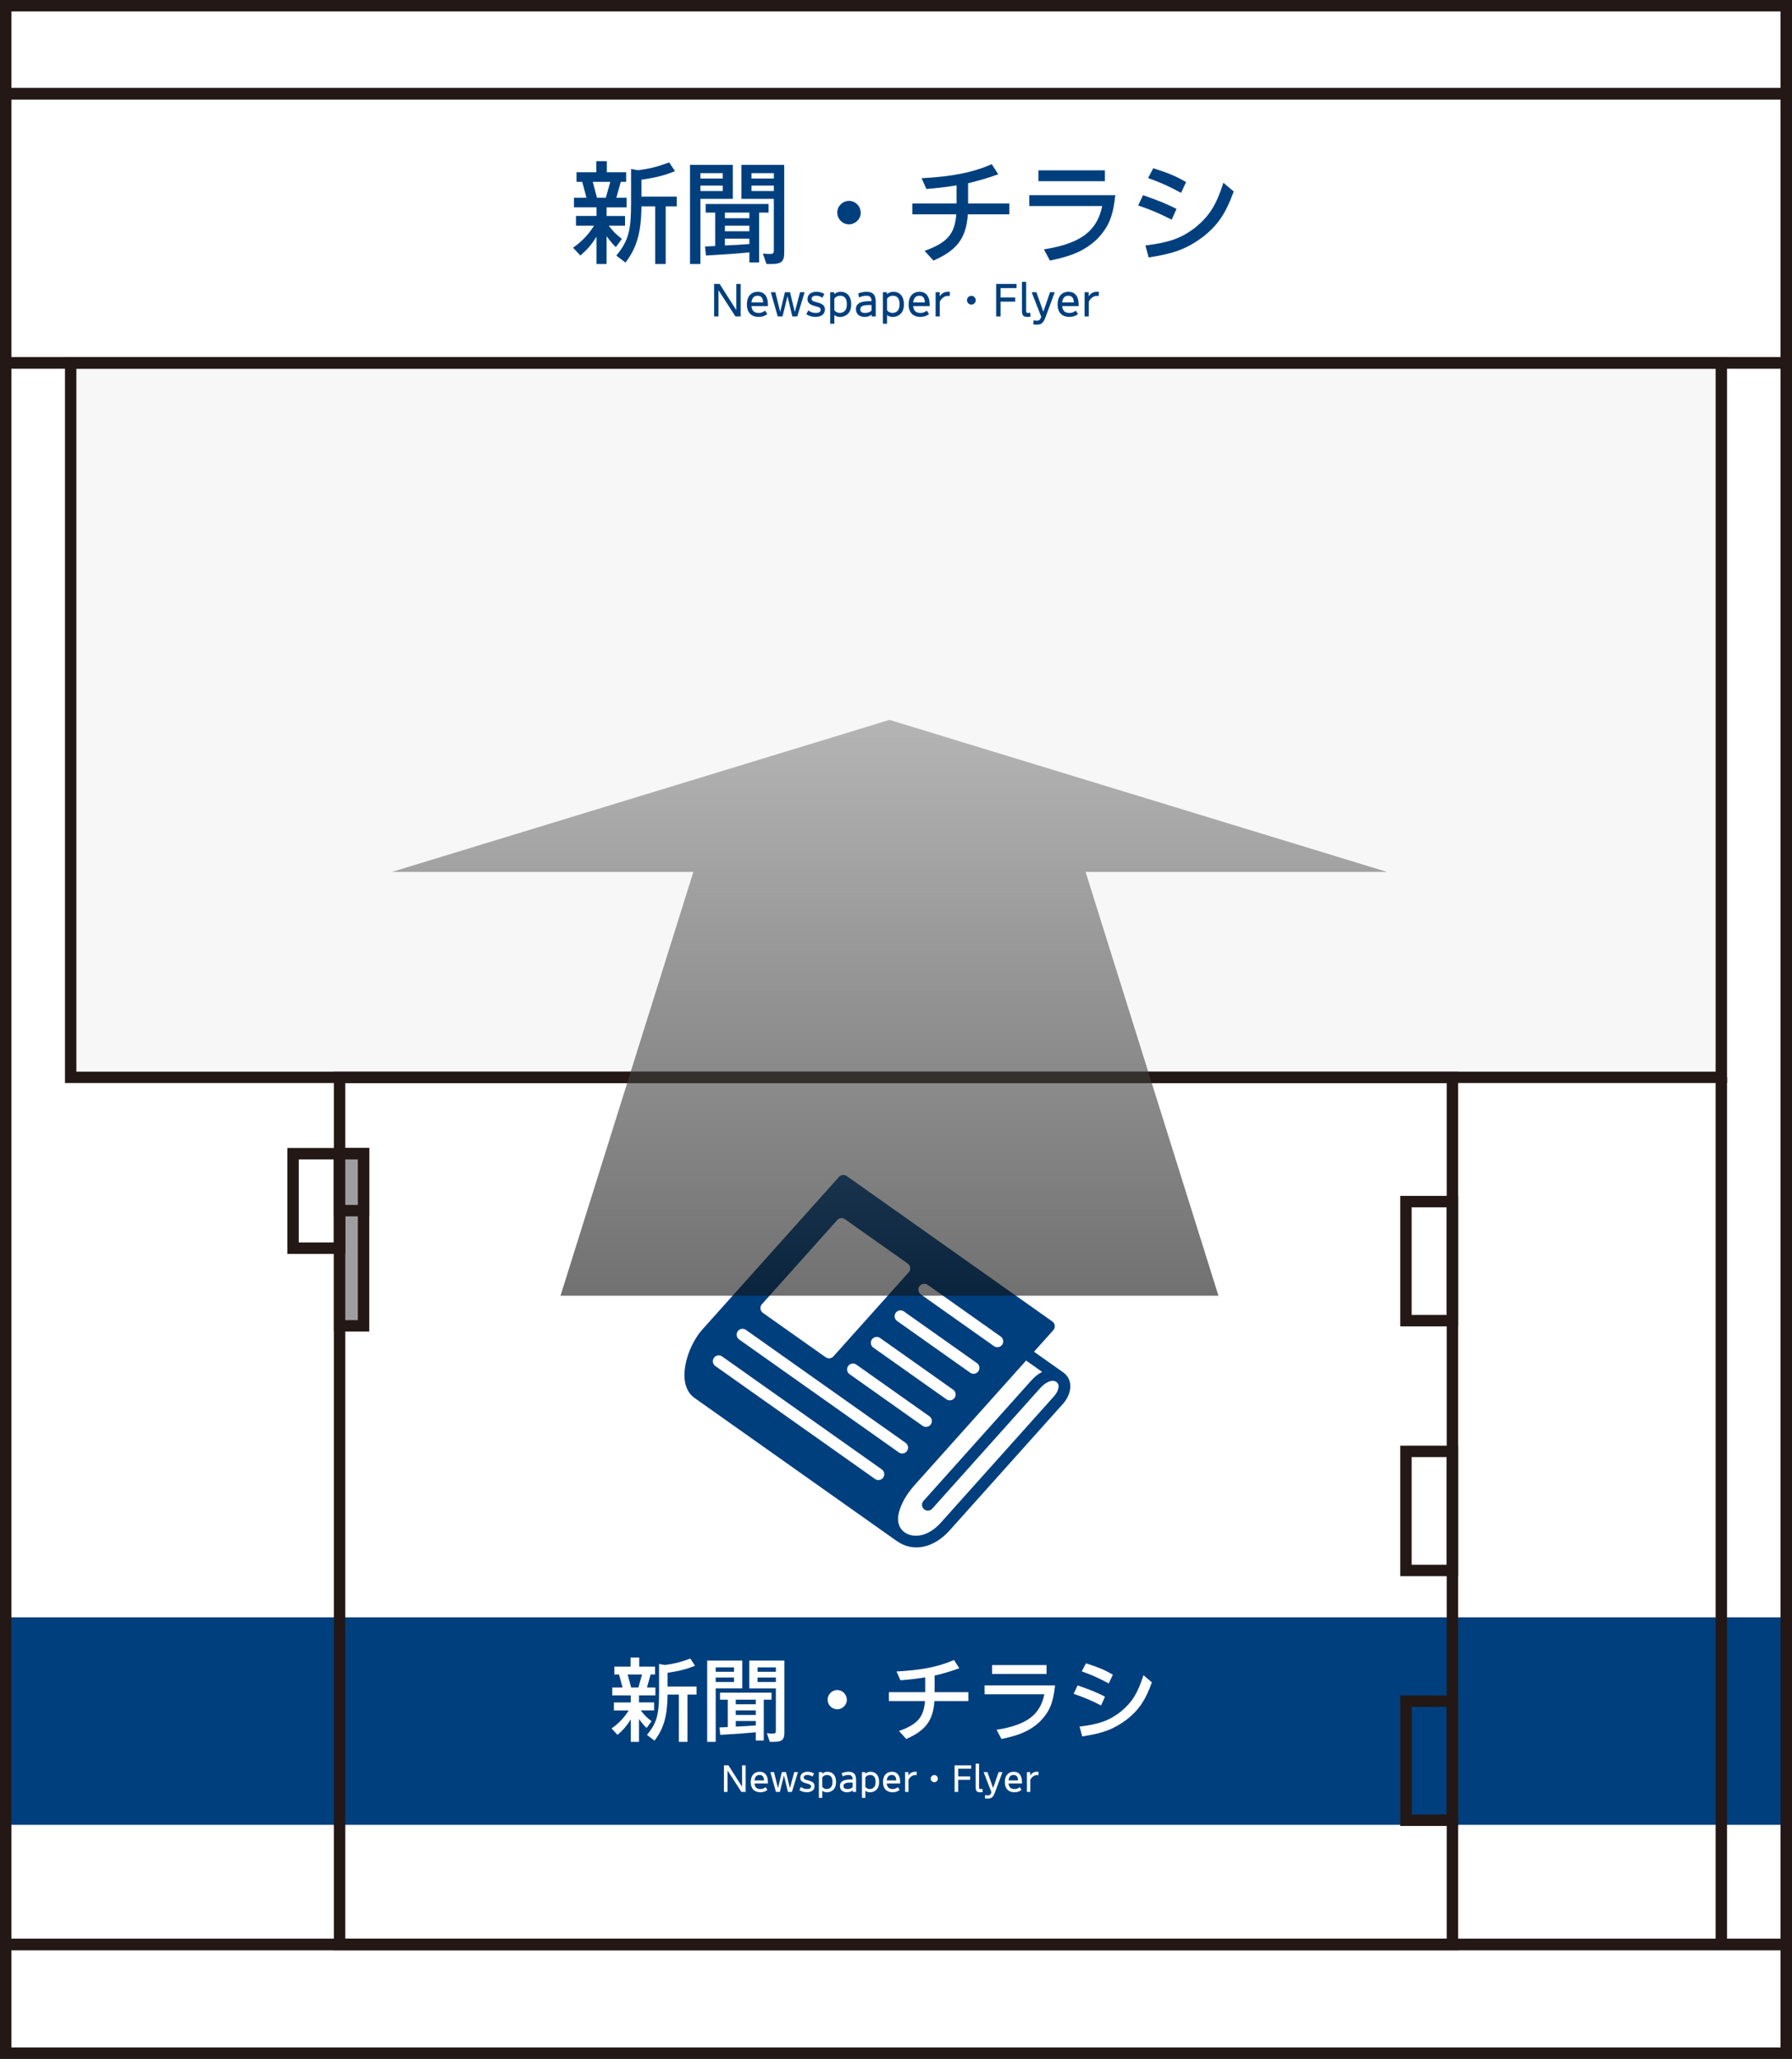 <?xml version="1.0" encoding="UTF-8"?>
<svg id="_レイヤー_1" data-name="レイヤー 1" xmlns="http://www.w3.org/2000/svg" width="186.706" height="214.479" xmlns:xlink="http://www.w3.org/1999/xlink" version="1.1" viewBox="0 0 186.706 214.479">
  <rect x="0" y="0" width="186.706" height="214.479" fill="#808080" stroke="none"/>
  <defs>
    <style>
      .cls-1 {
        fill: #231815;
      }

      .cls-1, .cls-2, .cls-3, .cls-4, .cls-5, .cls-6, .cls-7 {
        stroke-width: 0px;
      }

      .cls-2 {
        fill-rule: evenodd;
      }

      .cls-2, .cls-4 {
        fill: #003f7e;
      }

      .cls-3 {
        fill: url(#_名称未設定グラデーション_2);
        opacity: .6;
      }

      .cls-5 {
        fill: #fff;
      }

      .cls-6 {
        fill: #f7f7f7;
      }

      .cls-7 {
        fill: #9e9e9f;
      }
    </style>
    <linearGradient id="_名称未設定グラデーション_2" data-name="名称未設定グラデーション 2" x1="92.673" y1="14.413" x2="92.673" y2="144.32" gradientUnits="userSpaceOnUse">
      <stop offset="0" stop-color="#fff"/>
      <stop offset="1" stop-color="#000"/>
    </linearGradient>
  </defs>
  <g>
    <polygon class="cls-5" points=".594 .594 .594 .594 .594 213.885 .594 213.885 186.111 213.885 186.111 .594 .594 .594"/>
    <rect class="cls-6" x="7.363" y="37.806" width="171.98" height="74.423"/>
    <path class="cls-2" d="M94.575,131.63c.275.194.342.575.148.852-.023.031-.048.06-.073.085l-7.817,8.729c-.208.233-.556.269-.806.092l-6.541-4.623c-.275-.196-.341-.577-.148-.852l7.89-8.815c.208-.233.556-.269.804-.094l6.543,4.625ZM97.13,157.162c-.225.25-.61.273-.862.048-.25-.225-.273-.61-.048-.862l11.257-12.571c.308-.344.691-.654,1.104-.866l-1.67-1.183-11.619,12.975c-.225.25-.437.516-.633.793-.566.802-.954,1.641-1.066,2.382-.229,1.491.981,2.338,2.386,2.041.731-.156,1.445-.629,2.049-1.304l11.799-13.177c.05-.054.102-.119.152-.192.177-.252.294-.525.31-.775.035-.512-.423-.72-.875-.589-.366.108-.737.383-1.027.708l-11.257,12.571ZM110.77,142.958c.054.04.11.085.169.137.443.398.608.916.571,1.458-.033.479-.231.972-.531,1.397-.069.098-.15.2-.242.302l-11.801,13.177c-.77.862-1.714,1.474-2.703,1.685-.935.198-1.899.046-2.79-.577l-21.084-14.914v-.002c-.073-.05-.139-.104-.2-.156-.793-.712-.977-1.891-.77-3.138.187-1.143.706-2.366,1.36-3.29.133-.19.281-.375.437-.55l14.199-15.857c.198-.254.564-.31.833-.123l21.421,15.151c.019.015.038.029.056.046.25.223.271.61.048.86l-2.012,2.247,3.038,2.147ZM88.368,142.3c.196-.277.577-.344.852-.148l7.609,5.381c.277.194.344.575.15.852-.196.275-.577.341-.852.148l-7.609-5.381c-.277-.196-.344-.577-.15-.852h0ZM77.713,138.533l16.638,11.767c.277.194.342.575.148.852-.194.277-.575.342-.852.148l-16.638-11.767c-.277-.194-.344-.575-.148-.852.194-.277.575-.342.852-.148h0ZM75.233,141.301l16.64,11.767c.275.196.342.577.148.852-.194.277-.577.344-.852.148l-16.638-11.767c-.277-.194-.344-.575-.15-.852.196-.275.577-.342.852-.148h0ZM96.649,133.842l7.615,5.387c.277.194.344.575.15.852-.196.275-.577.341-.852.148l-7.615-5.385c-.277-.196-.344-.577-.15-.852.196-.277.577-.344.852-.15h0ZM90.842,139.529c.194-.277.577-.344.852-.15l7.615,5.385c.275.196.342.577.148.852-.194.277-.577.344-.852.15l-7.615-5.385c-.275-.196-.341-.577-.148-.852h0ZM93.32,136.759c.196-.275.577-.341.852-.148l7.615,5.385c.277.194.342.577.148.852-.194.277-.575.344-.852.148l-7.613-5.385c-.277-.194-.344-.575-.15-.852h0Z"/>
    <rect class="cls-4" x=".594" y="168.479" width="185.517" height="21.615"/>
    <g>
      <path class="cls-4" d="M59.801,21.601v-1.002h1.302l-.441-1.653h-.594v-1.002h2.062v-1.153h1.093v1.153h2.015v1.002h-.559l-.464,1.653h1.07v1.002h-2.085v.896h1.922v1.013h-1.702c.49.641.782.919,1.374,1.373l-.629.862c-.383-.373-.58-.618-.966-1.141v2.898h-1.047v-2.84c-.571.884-.956,1.327-1.688,1.956l-.759-.815c.922-.641,1.609-1.374,2.189-2.294h-1.885v-1.013h2.143v-.896h-2.352ZM62.199,20.599h.919l.467-1.653h-1.829l.443,1.653ZM66.484,17.734c1.233-.163,1.978-.349,3.236-.815l.606.909c-1.119.454-2.003.674-3.494.896v1.759h3.68v1.012h-1.154v6.008h-1.093v-6.008h-1.432c-.023,2.691-.478,4.309-1.665,5.857l-.954-.722c1.268-1.572,1.537-2.562,1.537-5.519v-3.504l.734.128Z"/>
      <path class="cls-4" d="M76.351,20.715h-3.376v6.788h-1.084v-10.327h4.46v3.539ZM75.304,18.037h-2.328v.559h2.328v-.559ZM75.304,19.331h-2.328v.57h2.328v-.57ZM78.076,26.293c-1.644.152-2.505.21-4.52.326l-.104-.943,1.061-.048v-3.481h-.991v-.896h6.556v.896h-.989v5.193h-1.012v-1.048ZM78.076,22.148h-2.551v.583h2.551v-.583ZM78.076,23.51h-2.551v.582h2.551v-.582ZM78.076,24.86h-2.551v.71c1.305-.058,1.514-.07,2.551-.151v-.559ZM77.247,20.715v-3.539h4.46v9.024c.023,1.037-.267,1.304-1.36,1.304h-.49l-.374-1.093.269.023c.116.023.244.023.371.023.443,0,.501-.046.501-.396v-5.345h-3.378ZM80.625,18.037h-2.328v.559h2.328v-.559ZM80.625,19.331h-2.328v.57h2.328v-.57Z"/>
      <path class="cls-4" d="M89.677,22.171c0,.652-.569,1.199-1.221,1.199-.676,0-1.223-.558-1.223-1.222,0-.676.559-1.222,1.235-1.222.664,0,1.21.57,1.21,1.246Z"/>
      <path class="cls-4" d="M105.159,22.323h-4.32c-.174,2.479-1.119,3.749-3.587,4.821l-.919-1.013c2.363-.85,3.132-1.735,3.306-3.807h-4.587v-1.129h4.611v-1.887c-1.059.175-2.12.303-3.143.374l-.501-1.119c3.157-.163,5.275-.582,7.313-1.454l.676,1.047c-1.14.407-2.027.664-3.143.932v2.108h4.297v1.129Z"/>
      <path class="cls-4" d="M116.202,20.331c-.246,2.259-.699,3.342-1.957,4.635-1.233,1.129-2.514,1.699-4.854,2.178l-.629-1.165c3.831-.616,5.53-1.886,6.078-4.518h-7.603v-1.129h8.966ZM115.118,18.876h-6.927v-1.129h6.927v1.129Z"/>
      <path class="cls-4" d="M122.076,22.881c-1.351-.676-2.096-1.002-3.494-1.479l.513-1.071c1.781.629,2.456.909,3.482,1.432l-.501,1.118ZM128.539,19.947c-.838,2.294-1.618,3.459-3.169,4.705-1.699,1.257-3.016,1.759-5.692,2.166l-.339-1.247c2.528-.315,3.784-.768,5.251-1.909,1.444-1.211,2.12-2.294,2.876-4.622l1.073.908ZM123.053,20.087c-1.398-.745-2.106-1.06-3.434-1.538l.534-1.024c1.609.512,2.366.826,3.424,1.444l-.525,1.118Z"/>
    </g>
    <g>
      <path class="cls-4" d="M77.173,32.966h-.548l-1.767-2.734v2.734h-.457v-3.387h.578l1.736,2.725v-2.725h.457v3.387Z"/>
      <path class="cls-4" d="M78.292,31.887c.051.492.29.714.766.714.241,0,.385-.052.657-.236l.23.353c-.299.218-.539.291-.915.291-.771,0-1.214-.475-1.214-1.297,0-.818.432-1.315,1.135-1.315.492,0,.829.244.973.714.06.188.081.378.086.775h-1.718ZM79.518,31.499c-.046-.497-.214-.692-.587-.692-.369,0-.573.222-.643.692h1.23Z"/>
      <path class="cls-4" d="M83.831,30.441l-.766,2.525h-.513l-.504-2.107-.518,2.107h-.501l-.717-2.525h.469l.506,2.042.492-2.042h.534l.497,2.063.548-2.063h.474Z"/>
      <path class="cls-4" d="M85.686,31.011c-.251-.149-.425-.204-.657-.204-.299,0-.464.113-.464.313,0,.187.111.265.525.366.631.157.854.352.854.753,0,.483-.367.77-.975.77-.369,0-.645-.078-.954-.274l.197-.396c.29.195.483.261.787.261.337,0,.506-.109.506-.331,0-.183-.123-.27-.515-.366-.622-.152-.861-.361-.861-.749,0-.462.367-.758.94-.758.299,0,.513.057.82.226l-.202.388Z"/>
      <path class="cls-4" d="M86.921,30.646c.204-.179.397-.248.68-.248.669,0,1.086.497,1.086,1.298,0,.317-.06.579-.181.784-.2.334-.566.535-.984.535-.253,0-.404-.052-.592-.201v.91h-.434v-3.281h.425v.204ZM86.93,32.317c.139.187.339.283.573.283.241,0,.471-.117.594-.313.086-.139.135-.353.135-.609,0-.571-.237-.871-.689-.871-.255,0-.443.091-.613.296v1.214Z"/>
      <path class="cls-4" d="M89.407,30.576c.323-.127.576-.179.88-.179.662,0,.954.318.954,1.037v1.532h-.427v-.196c-.223.174-.423.239-.741.239-.553,0-.896-.309-.896-.804,0-.557.448-.828,1.363-.828h.265c-.016-.418-.156-.57-.543-.57-.26,0-.467.052-.745.182l-.109-.413ZM90.805,31.777h-.265c-.648,0-.905.127-.905.443,0,.253.16.38.483.38.304,0,.478-.062.687-.24v-.583Z"/>
      <path class="cls-4" d="M92.411,30.646c.204-.179.397-.248.68-.248.671,0,1.089.497,1.089,1.298,0,.317-.063.579-.183.784-.202.334-.566.535-.984.535-.253,0-.404-.052-.592-.201v.91h-.436v-3.281h.427v.204ZM92.421,32.317c.139.187.339.283.576.283.239,0,.469-.117.59-.313.088-.139.137-.353.137-.609,0-.571-.237-.871-.689-.871-.255,0-.443.091-.613.296v1.214Z"/>
      <path class="cls-4" d="M95.141,31.887c.053.492.293.714.766.714.246,0,.388-.052.659-.236l.23.353c-.299.218-.541.291-.915.291-.771,0-1.214-.475-1.214-1.297,0-.818.432-1.315,1.138-1.315.49,0,.826.244.97.714.06.188.081.378.086.775h-1.72ZM96.369,31.499c-.046-.497-.214-.692-.587-.692-.369,0-.573.222-.643.692h1.23Z"/>
      <path class="cls-4" d="M98.944,30.837c-.074-.009-.102-.013-.163-.013-.209,0-.344.043-.504.165-.158.117-.253.231-.362.435v1.541h-.434v-2.525h.425v.431c.228-.331.483-.475.866-.475.084,0,.114,0,.204.009l-.033.431Z"/>
      <path class="cls-4" d="M101.66,31.281c0,.244-.214.449-.455.449-.253,0-.457-.209-.457-.457,0-.252.209-.457.46-.457.248,0,.453.214.453.465Z"/>
      <path class="cls-4" d="M105.913,30.011h-1.667v.979h1.528v.431h-1.528v1.546h-.457v-3.387h2.124v.432Z"/>
      <path class="cls-4" d="M107.376,32.974c-.116.027-.221.035-.364.035-.397,0-.536-.174-.536-.665v-2.982h.436v2.96c0,.239.03.279.2.279.07,0,.121-.009.225-.031l.039.405Z"/>
      <path class="cls-4" d="M109.892,30.441l-.943,2.555c-.248.662-.436.823-.963.823-.121,0-.2-.009-.334-.035l.035-.423c.135.035.214.048.323.048.26,0,.36-.082.478-.4l-1.001-2.568h.492l.722,2.033.701-2.033h.49Z"/>
      <path class="cls-4" d="M110.663,31.887c.053.492.293.714.766.714.246,0,.388-.052.659-.236l.23.353c-.299.218-.541.291-.915.291-.771,0-1.214-.475-1.214-1.297,0-.818.432-1.315,1.138-1.315.49,0,.826.244.97.714.06.188.081.378.086.775h-1.72ZM111.891,31.499c-.046-.497-.214-.692-.587-.692-.369,0-.573.222-.643.692h1.23Z"/>
      <path class="cls-4" d="M114.466,30.837c-.074-.009-.102-.013-.163-.013-.209,0-.344.043-.504.165-.158.117-.253.231-.362.435v1.541h-.434v-2.525h.425v.431c.228-.331.483-.475.866-.475.084,0,.114,0,.204.009l-.033.431Z"/>
    </g>
    <g>
      <path class="cls-5" d="M63.791,176.609v-.821h1.07l-.364-1.355h-.485v-.821h1.688v-.945h.898v.945h1.648v.821h-.457l-.381,1.355h.878v.821h-1.709v.734h1.574v.83h-1.393c.402.525.641.754,1.126,1.126l-.515.706c-.313-.305-.476-.505-.792-.934v2.376h-.859v-2.328c-.467.725-.78,1.088-1.381,1.603l-.62-.667c.752-.525,1.316-1.126,1.792-1.88h-1.546v-.83h1.755v-.734h-1.927ZM65.758,175.789h.754l.381-1.355h-1.497l.362,1.355ZM69.268,173.442c1.012-.133,1.623-.287,2.654-.667l.494.744c-.915.371-1.641.553-2.862.735v1.441h3.016v.83h-.945v4.923h-.896v-4.923h-1.175c-.019,2.203-.39,3.53-1.363,4.799l-.782-.592c1.04-1.287,1.258-2.099,1.258-4.522v-2.871l.601.104Z"/>
      <path class="cls-5" d="M77.333,175.884h-2.765v5.562h-.887v-8.463h3.652v2.901ZM76.476,173.69h-1.908v.457h1.908v-.457ZM76.476,174.749h-1.908v.468h1.908v-.468ZM78.747,180.454c-1.346.124-2.052.172-3.703.267l-.086-.773.868-.038v-2.852h-.81v-.735h5.37v.735h-.81v4.254h-.829v-.858ZM78.747,177.057h-2.089v.477h2.089v-.477ZM78.747,178.173h-2.089v.477h2.089v-.477ZM78.747,179.28h-2.089v.582c1.068-.048,1.24-.057,2.089-.124v-.457ZM78.069,175.884v-2.901h3.654v7.394c.019.849-.221,1.069-1.117,1.069h-.402l-.304-.897.218.019c.095.02.202.02.306.02.362,0,.411-.038.411-.325v-4.378h-2.767ZM80.836,173.69h-1.908v.457h1.908v-.457ZM80.836,174.749h-1.908v.468h1.908v-.468Z"/>
      <path class="cls-5" d="M88.233,177.076c0,.535-.467.983-1.001.983-.555,0-1.003-.459-1.003-1.002,0-.554.457-1.002,1.012-1.002.543,0,.991.468.991,1.02Z"/>
      <path class="cls-5" d="M100.896,177.2h-3.538c-.144,2.033-.917,3.073-2.939,3.95l-.754-.83c1.936-.696,2.568-1.422,2.709-3.12h-3.759v-.925h3.779v-1.545c-.868.143-1.736.247-2.577.304l-.411-.915c2.586-.135,4.323-.477,5.992-1.193l.553.859c-.933.334-1.66.543-2.575.763v1.727h3.519v.925Z"/>
      <path class="cls-5" d="M109.925,175.569c-.2,1.85-.571,2.738-1.602,3.797-1.012.925-2.062,1.393-3.979,1.784l-.513-.954c3.139-.506,4.532-1.546,4.98-3.702h-6.231v-.925h7.345ZM109.038,174.376h-5.676v-.925h5.676v.925Z"/>
      <path class="cls-5" d="M114.719,177.659c-1.105-.554-1.716-.821-2.862-1.212l.42-.878c1.46.515,2.013.744,2.853,1.174l-.411.916ZM120.014,175.255c-.687,1.879-1.326,2.832-2.595,3.854-1.393,1.031-2.47,1.441-4.664,1.775l-.276-1.021c2.068-.258,3.099-.629,4.302-1.565,1.182-.991,1.736-1.879,2.356-3.788l.878.745ZM115.52,175.368c-1.145-.611-1.725-.868-2.814-1.259l.439-.839c1.316.42,1.936.678,2.804,1.183l-.429.916Z"/>
    </g>
    <g>
      <path class="cls-5" d="M77.69,186.665h-.448l-1.442-2.233v2.233h-.374v-2.766h.471l1.418,2.225v-2.225h.374v2.766Z"/>
      <path class="cls-5" d="M78.607,185.783c.042.402.239.583.627.583.197,0,.316-.042.536-.192l.188.288c-.246.178-.441.238-.748.238-.629,0-.991-.388-.991-1.059,0-.669.353-1.074.929-1.074.402,0,.676.198.792.583.051.153.067.309.072.633h-1.405ZM79.61,185.467c-.039-.406-.174-.565-.481-.565-.302,0-.469.181-.525.565h1.005Z"/>
      <path class="cls-5" d="M83.137,184.602l-.627,2.063h-.42l-.411-1.721-.423,1.721h-.411l-.585-2.063h.383l.413,1.668.402-1.668h.436l.406,1.685.448-1.685h.388Z"/>
      <path class="cls-5" d="M84.653,185.068c-.204-.121-.348-.166-.536-.166-.244,0-.381.092-.381.255,0,.153.093.217.432.298.515.129.696.288.696.615,0,.395-.299.629-.796.629-.302,0-.527-.064-.78-.224l.16-.323c.239.159.395.212.643.212.274,0,.413-.088.413-.269,0-.15-.1-.221-.42-.299-.508-.124-.703-.295-.703-.611,0-.377.299-.619.768-.619.246,0,.42.045.669.185l-.165.316Z"/>
      <path class="cls-5" d="M85.665,184.77c.167-.145.323-.202.555-.202.546,0,.887.405.887,1.059,0,.26-.049.474-.149.641-.163.273-.462.436-.803.436-.207,0-.33-.043-.483-.164v.743h-.355v-2.68h.348v.167ZM85.672,186.135c.114.153.276.231.469.231.195,0,.383-.095.483-.255.072-.114.111-.288.111-.498,0-.465-.193-.71-.562-.71-.211,0-.364.074-.501.241v.991Z"/>
      <path class="cls-5" d="M87.696,184.713c.265-.103.471-.145.72-.145.539,0,.778.259.778.846v1.251h-.348v-.16c-.181.142-.346.195-.604.195-.453,0-.734-.252-.734-.657,0-.455.367-.676,1.114-.676h.216c-.014-.341-.128-.465-.443-.465-.214,0-.381.042-.608.149l-.091-.338ZM88.838,185.695h-.216c-.532,0-.741.102-.741.362,0,.207.132.309.395.309.248,0,.39-.05.562-.195v-.476Z"/>
      <path class="cls-5" d="M90.155,184.77c.167-.145.323-.202.555-.202.546,0,.887.405.887,1.059,0,.26-.049.474-.149.641-.163.273-.462.436-.803.436-.207,0-.33-.043-.483-.164v.743h-.355v-2.68h.348v.167ZM90.162,186.135c.114.153.276.231.469.231.195,0,.383-.095.483-.255.072-.114.111-.288.111-.498,0-.465-.193-.71-.562-.71-.211,0-.364.074-.501.241v.991Z"/>
      <path class="cls-5" d="M92.386,185.783c.044.402.239.583.627.583.197,0,.316-.042.536-.192l.188.288c-.246.178-.441.238-.748.238-.629,0-.991-.388-.991-1.059,0-.669.353-1.074.929-1.074.402,0,.676.198.792.583.051.153.067.309.072.633h-1.405ZM93.389,185.467c-.039-.406-.174-.565-.481-.565-.302,0-.469.181-.525.565h1.005Z"/>
      <path class="cls-5" d="M95.492,184.926c-.06-.007-.081-.01-.132-.01-.169,0-.279.035-.411.135-.128.096-.207.189-.295.355v1.259h-.355v-2.063h.348v.352c.183-.269.395-.387.706-.387.067,0,.093,0,.167.007l-.028.352Z"/>
      <path class="cls-5" d="M97.714,185.288c0,.2-.174.367-.371.367-.207,0-.374-.171-.374-.374,0-.205.169-.373.376-.373.202,0,.369.174.369.38Z"/>
      <path class="cls-5" d="M101.191,184.251h-1.36v.8h1.247v.352h-1.247v1.263h-.374v-2.766h1.734v.352Z"/>
      <path class="cls-5" d="M102.389,186.672c-.095.021-.181.028-.297.028-.325,0-.439-.142-.439-.543v-2.435h.355v2.417c0,.196.026.228.165.228.056,0,.1-.007.183-.024l.033.331Z"/>
      <path class="cls-5" d="M104.446,184.602l-.773,2.087c-.202.54-.355.672-.785.672-.1,0-.165-.007-.274-.029l.028-.345c.111.029.174.039.265.039.211,0,.295-.067.39-.327l-.817-2.098h.402l.59,1.661.573-1.661h.402Z"/>
      <path class="cls-5" d="M105.078,185.783c.042.402.239.583.627.583.197,0,.316-.042.536-.192l.188.288c-.246.178-.441.238-.748.238-.629,0-.991-.388-.991-1.059,0-.669.353-1.074.929-1.074.402,0,.676.198.792.583.051.153.067.309.072.633h-1.405ZM106.08,185.467c-.039-.406-.174-.565-.481-.565-.302,0-.469.181-.525.565h1.005Z"/>
      <path class="cls-5" d="M108.184,184.926c-.06-.007-.081-.01-.132-.01-.169,0-.281.035-.411.135-.128.096-.207.189-.295.355v1.259h-.355v-2.063h.348v.352c.183-.269.395-.387.706-.387.07,0,.093,0,.167.007l-.028.352Z"/>
    </g>
    <rect class="cls-1" x="185.517" y="37.806" width="1.188" height="164.754"/>
    <rect class="cls-1" x="185.517" y="9.763" width="1.188" height="28.043"/>
    <rect class="cls-1" x="185.517" y="202.56" width="1.188" height="11.325"/>
    <rect class="cls-1" x="185.517" y=".594" width="1.188" height="9.168"/>
    <path class="cls-1" d="M179.937,112.822H6.769V37.211h173.168v75.611ZM7.957,111.634h170.792V38.4H7.957v73.234Z"/>
    <path class="cls-1" d="M186.706,203.155H-0V37.211h186.706v165.943ZM1.188,201.965h184.329V38.4H1.188v163.565Z"/>
    <path class="cls-1" d="M186.706,38.4H-0V9.168h186.706v29.231ZM1.188,37.211h184.329V10.357H1.188v26.854Z"/>
    <g>
      <path class="cls-1" d="M151.921,203.155H34.785v-91.521h117.137v91.521ZM35.973,201.965h114.76v-89.143H35.973v89.143Z"/>
      <g>
        <path class="cls-1" d="M151.921,138.169h-6.033v-13.593h6.033v13.593ZM147.077,136.98h3.656v-11.214h-3.656v11.214Z"/>
        <path class="cls-1" d="M151.921,164.191h-6.033v-13.594h6.033v13.594ZM147.077,163.001h3.656v-11.215h-3.656v11.215Z"/>
        <path class="cls-1" d="M151.921,190.211h-6.033v-13.593h6.033v13.593ZM147.077,189.022h3.656v-11.214h-3.656v11.214Z"/>
      </g>
    </g>
    <path class="cls-1" d="M186.706,214.48H-0v-12.515h186.706v12.515ZM1.188,213.29h184.329v-10.136H1.188v10.136Z"/>
    <rect class="cls-1" x="178.748" y="112.228" width="1.188" height="90.332"/>
    <path class="cls-1" d="M186.706,10.357H-0V-0h186.706v10.357ZM1.188,9.168h184.329V1.188H1.188v7.98Z"/>
    <g>
      <rect class="cls-7" x="35.379" y="120.183" width="2.501" height="17.932"/>
      <path class="cls-1" d="M38.474,138.709h-3.689v-19.121h3.689v19.121ZM35.973,137.52h1.312v-16.742h-1.312v16.742Z"/>
    </g>
    <path class="cls-1" d="M35.973,130.619h-6.033v-11.031h6.033v11.031ZM31.128,129.43h3.656v-8.652h-3.656v8.652Z"/>
    <g>
      <rect class="cls-7" x="35.379" y="120.183" width="2.501" height="5.932"/>
      <path class="cls-1" d="M38.474,126.709h-3.689v-7.121h3.689v7.121ZM35.973,125.52h1.312v-4.742h-1.312v4.742Z"/>
    </g>
  </g>
  <polygon class="cls-3" points="144.506 90.827 92.673 74.992 40.84 90.827 72.241 90.827 58.397 134.978 126.949 134.978 113.105 90.827 144.506 90.827"/>
</svg>